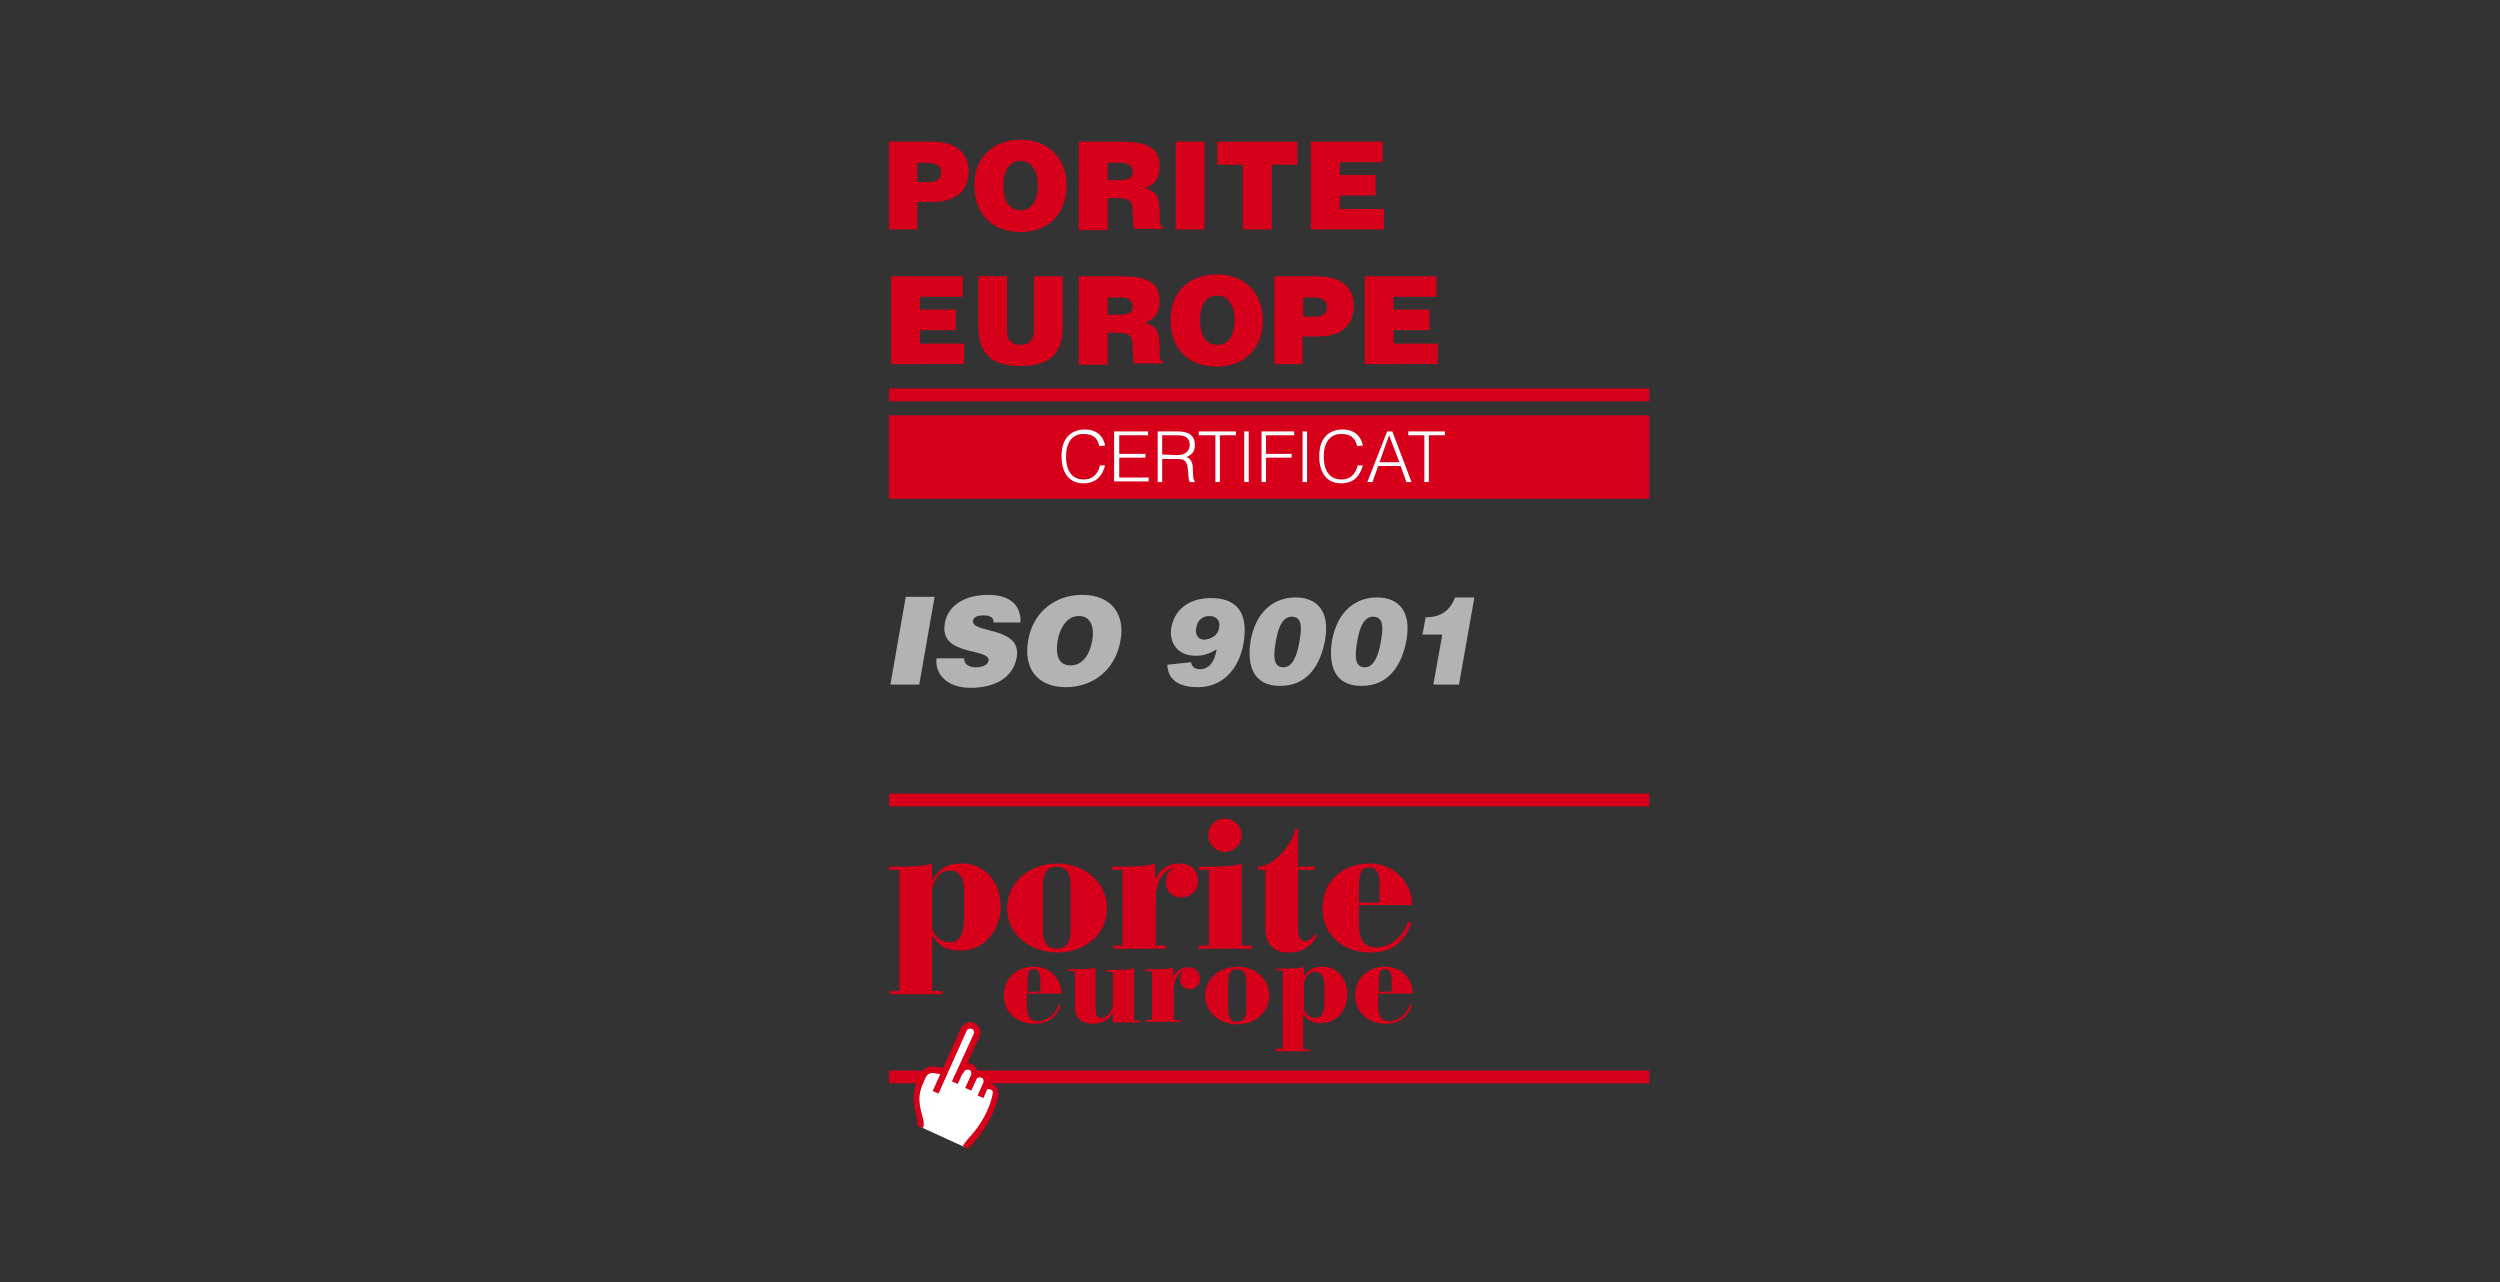 <?xml version="1.0" encoding="UTF-8"?>
<!-- Generator: Adobe Illustrator 27.3.1, SVG Export Plug-In . SVG Version: 6.00 Build 0)  -->
<svg xmlns="http://www.w3.org/2000/svg" xmlns:xlink="http://www.w3.org/1999/xlink" version="1.1" id="Calque_1" x="0px" y="0px" viewBox="0 0 390 200" style="enable-background:new 0 0 390 200;" xml:space="preserve">
<rect x="0" y="0" width="390" height="200" fill="#333333" stroke="none"/>
<style type="text/css">
	.st0{enable-background:new    ;}
	.st1{fill:#B3B3B3;}
	.st2{fill:#D7001A;}
	.st3{fill:none;stroke:#D7001A;stroke-width:2;stroke-miterlimit:10;}
	.st4{fill:none;stroke:#D7001A;stroke-width:13;stroke-miterlimit:10;}
	.st5{fill:#FFFFFF;}
</style>
<g class="st0">
	<path class="st1" d="M138.9,106.8l2.4-13.7h4.5l-2.4,13.7H138.9z"></path>
	<path class="st1" d="M155,97.1c0-0.5-0.2-0.8-0.5-0.9c-0.3-0.2-0.7-0.2-1.1-0.2c-1,0-1.5,0.3-1.6,0.8c-0.4,2.1,7.7,0.8,6.8,5.8   c-0.6,3.2-3.5,4.7-7.2,4.7c-3.6,0-5.6-2.1-5.3-4.6h4.3c0,0.5,0.2,0.9,0.6,1.1c0.3,0.2,0.8,0.3,1.2,0.3c1.1,0,1.9-0.4,2-1   c0.4-2.1-7.8-0.6-6.8-5.9c0.5-2.9,3.3-4.4,6.7-4.4c3.8,0,5.2,1.9,5.1,4.3C159.2,97.1,155,97.1,155,97.1z"></path>
	<path class="st1" d="M174.8,99.9c-0.8,4.7-4.4,7.3-8.5,7.3c-4.3,0-6.7-2.7-5.9-7.3c0.7-4.3,4.1-7.1,8.4-7.1   C173.8,92.8,175.5,96.3,174.8,99.9z M165,99.9c-0.3,1.7-0.2,3.9,2,3.9c1.9,0,3-1.7,3.4-3.9c0.3-1.9-0.1-3.8-2.1-3.8   C166.3,96.1,165.3,98.2,165,99.9z"></path>
	<path class="st1" d="M185.8,103.3c0.1,0.7,0.6,1.1,1.4,1.1c1.5,0,2.3-1.3,2.6-3.1c-1.2,0.7-2,1-3.3,1c-3.1,0-4.1-2.4-3.8-4.3   c0.6-3.3,3.2-4.7,6.2-4.7c3.9,0,5.9,2.1,5.1,7c-0.7,4.1-3.3,6.9-7.1,6.9c-2.5,0-4.7-0.8-4.8-3.5L185.8,103.3z M190.2,97.8   c0.2-1-0.5-1.7-1.5-1.7c-1.2,0-1.9,0.7-2.1,1.9c-0.2,1.1,0.4,1.8,1.3,1.8C189.4,99.6,190.1,98.8,190.2,97.8z"></path>
	<path class="st1" d="M202.1,93.2c3.5,0,5.4,2.3,4.6,6.7c-0.7,3.8-2.7,7.1-7,7.1s-5.2-3.3-4.6-7.1C196,95.1,199,93.2,202.1,93.2z    M202.7,100.2c0.2-1.4,0.8-4-1.2-4c-1.8,0-2.3,2.8-2.5,4c-0.4,2.3-0.3,3.9,1.2,3.9C201.6,104.1,202.3,102.4,202.7,100.2z"></path>
	<path class="st1" d="M214.8,93.2c3.5,0,5.4,2.3,4.6,6.7c-0.7,3.8-2.7,7.1-7,7.1s-5.2-3.3-4.6-7.1C208.7,95.1,211.7,93.2,214.8,93.2   z M215.4,100.2c0.2-1.4,0.8-4-1.2-4c-1.8,0-2.3,2.8-2.5,4c-0.4,2.3-0.3,3.9,1.2,3.9C214.3,104.1,215,102.4,215.4,100.2z"></path>
	<path class="st1" d="M227.6,106.8h-4L225,99h-3.1l0.5-2.7c2.1,0,3.7-0.8,4.6-3.1h3L227.6,106.8z"></path>
</g>
<g class="st0">
	<path class="st2" d="M138.7,35.8V22.1h6.6c3.9,0,5.8,1.8,5.8,4.6c0,2.9-1.7,4.8-5.7,4.8h-2.3v4.3H138.7z M145,28.4   c1,0,1.8-0.4,1.8-1.6c0-1.3-1.4-1.4-2.4-1.4h-1.3v3H145z"></path>
	<path class="st2" d="M166.4,28.9c0,4.7-3.1,7.3-7.2,7.3c-4.3,0-7.2-2.7-7.2-7.3c0-4.3,2.9-7.1,7.2-7.1   C164.1,21.8,166.4,25.3,166.4,28.9z M156.5,28.9c0,1.7,0.5,3.9,2.7,3.9c1.9,0,2.7-1.7,2.7-3.9c0-1.9-0.8-3.8-2.7-3.8   C157.2,25.1,156.5,27.2,156.5,28.9z"></path>
	<path class="st2" d="M172.8,31.1v4.8h-4.5V22.1h6.5c4.6,0,6.1,1.2,6.1,3.9c0,1.6-0.7,2.9-2.3,3.3c1.4,0.5,2.3,0.9,2.3,3.6   c0,1.8-0.1,2.4,0.5,2.4v0.4h-4.5c-0.1-0.3-0.2-1.2-0.2-2.4c0-1.8-0.3-2.4-2.4-2.4h-1.5L172.8,31.1L172.8,31.1z M172.8,28.1h1.8   c1.4,0,2.1-0.3,2.1-1.3s-0.8-1.4-1.8-1.4h-2.1V28.1z"></path>
	<path class="st2" d="M183.4,35.8V22.1h4.5v13.7H183.4z"></path>
	<path class="st2" d="M189.9,22.1h12.5v3.6h-4v10.1h-4.5V25.7h-4V22.1z"></path>
	<path class="st2" d="M204.5,35.8V22.1h11.2v3.2H209v2h5.6v3.2H209v2.1h6.9v3.2C215.9,35.8,204.5,35.8,204.5,35.8z"></path>
</g>
<g class="st0">
	<path class="st2" d="M139,56.8V43.1h11.2v3.2h-6.7v2h5.6v3.2h-5.6v2.1h6.9v3.2H139z"></path>
	<path class="st2" d="M152.6,43.1h4.5v8.2c0,1.3,0.3,2.5,2.1,2.5c1.6,0,2.1-1,2.1-2.5v-8.2h4.5v7.7c0,4.4-2,6.3-6.6,6.3   c-4.2,0-6.6-1.6-6.6-6.3V43.1z"></path>
	<path class="st2" d="M172.8,52.1v4.8h-4.5V43.1h6.5c4.6,0,6.1,1.2,6.1,3.9c0,1.6-0.7,2.9-2.3,3.3c1.4,0.5,2.3,0.9,2.3,3.6   c0,1.8-0.1,2.4,0.5,2.4v0.4h-4.5c-0.1-0.3-0.2-1.2-0.2-2.4c0-1.8-0.3-2.4-2.4-2.4h-1.5L172.8,52.1L172.8,52.1z M172.8,49.1h1.8   c1.4,0,2.1-0.3,2.1-1.3s-0.8-1.4-1.8-1.4h-2.1V49.1z"></path>
	<path class="st2" d="M197,49.9c0,4.7-3.1,7.3-7.2,7.3c-4.3,0-7.2-2.7-7.2-7.3c0-4.3,2.9-7.1,7.2-7.1C194.7,42.8,197,46.3,197,49.9z    M187.2,49.9c0,1.7,0.5,3.9,2.7,3.9c1.9,0,2.7-1.7,2.7-3.9c0-1.9-0.8-3.8-2.7-3.8C187.8,46.1,187.2,48.2,187.2,49.9z"></path>
	<path class="st2" d="M198.8,56.8V43.1h6.6c3.9,0,5.8,1.8,5.8,4.6c0,2.9-1.7,4.8-5.7,4.8h-2.3v4.3C203.2,56.8,198.8,56.8,198.8,56.8   z M205.2,49.4c1,0,1.8-0.4,1.8-1.6c0-1.3-1.4-1.4-2.4-1.4h-1.3v3H205.2z"></path>
	<path class="st2" d="M212.9,56.8V43.1h11.2v3.2h-6.7v2h5.6v3.2h-5.6v2.1h6.9v3.2H212.9z"></path>
</g>
<line class="st3" x1="138.7" y1="61.6" x2="257.3" y2="61.6"></line>
<line class="st3" x1="138.7" y1="124.8" x2="257.3" y2="124.8"></line>
<line class="st3" x1="138.7" y1="168" x2="257.3" y2="168"></line>
<line class="st4" x1="138.7" y1="71.3" x2="257.3" y2="71.3"></line>
<g class="st0">
	<path class="st5" d="M171.5,69.6c-0.3-1.4-1.1-1.9-2.5-1.9c-1.9,0-2.7,1.6-2.7,3.5c0,1.8,0.6,3.6,2.8,3.6c1.4,0,2.2-0.9,2.5-2.2   h0.8c-0.4,1.5-1.3,2.8-3.4,2.8c-2.4,0-3.4-1.9-3.4-4.2c0-3,1.6-4.2,3.7-4.2c1.6,0,2.8,0.9,3.1,2.5L171.5,69.6L171.5,69.6z"></path>
	<path class="st5" d="M173.8,75.2v-7.9h5.3v0.6h-4.5v2.9h4.1v0.6h-4.1v3.1h4.6v0.6h-5.4L173.8,75.2L173.8,75.2z"></path>
	<path class="st5" d="M181.3,71.6v3.6h-0.7v-7.9h3.1c1.7,0,2.7,0.6,2.7,2.1c0,1-0.4,1.5-1.3,1.9c0.9,0.3,1,1.3,1,2.1   c0,1.2,0.1,1.5,0.3,1.7v0.1h-0.8c-0.3-0.5-0.2-2-0.4-2.6c-0.2-0.9-0.8-1-1.6-1C183.6,71.6,181.3,71.6,181.3,71.6z M183.6,71   c1.1,0,2-0.5,2-1.6c0-1.2-0.9-1.5-1.9-1.5h-2.4v3L183.6,71L183.6,71z"></path>
	<path class="st5" d="M187,67.3h5.8v0.6h-2.5v7.3h-0.7v-7.3H187V67.3z"></path>
	<path class="st5" d="M194.1,75.2v-7.9h0.7v7.9H194.1z"></path>
	<path class="st5" d="M196.8,75.2v-7.9h5.1v0.6h-4.4v2.9h4v0.6h-4v3.8H196.8z"></path>
	<path class="st5" d="M203.2,75.2v-7.9h0.7v7.9H203.2z"></path>
	<path class="st5" d="M211.7,69.6c-0.3-1.4-1.1-1.9-2.5-1.9c-1.9,0-2.7,1.6-2.7,3.5c0,1.8,0.6,3.6,2.8,3.6c1.4,0,2.2-0.9,2.5-2.2   h0.8c-0.4,1.5-1.3,2.8-3.4,2.8c-2.4,0-3.4-1.9-3.4-4.2c0-3,1.6-4.2,3.7-4.2c1.6,0,2.8,0.9,3.1,2.5L211.7,69.6L211.7,69.6z"></path>
	<path class="st5" d="M213.3,75.2l3.1-7.9h0.8l3,7.9h-0.8l-0.9-2.5H215l-0.9,2.5H213.3z M215.2,72.1h3.1l-1.6-4.2L215.2,72.1z"></path>
	<path class="st5" d="M219.6,67.3h5.8v0.6h-2.5v7.3h-0.7v-7.3h-2.5v-0.6H219.6z"></path>
</g>
<g>
	<polygon class="st5" points="143.6,175.8 143.4,175 142.9,172.7 142.8,171.1 143.2,169.7 144.3,167.2 146,166.9 147.2,167.2    150.5,160.5 151.2,160 152.3,160.6 150.1,166.1 151.5,166.3 151.8,167 152.7,167.4 153.1,168.1 153.8,168.5 153.6,169 154.9,169.7    155.3,170.2 155.1,172.1 154.4,173.7 153.1,175.9 151,177.7 150.6,179  "></polygon>
	<path class="st2" d="M151.5,170.1l-0.9-0.4l0.9-2c0.1-0.3,0-0.7-0.3-0.8s-0.7,0-0.8,0.3l-0.2,0.3l-0.9-0.4l0.2-0.3   c0.4-0.8,1.3-1.2,2.1-0.8s1.2,1.3,0.8,2.1L151.5,170.1z"></path>
	<g>
		<path class="st2" d="M153.4,171.3l-0.9-0.4l0.9-2c0.1-0.3,0-0.7-0.3-0.8s-0.7,0-0.8,0.3l-0.8,1.7l-0.9-0.4l0.8-1.7    c0.4-0.8,1.3-1.2,2.1-0.8s1.2,1.3,0.8,2.1L153.4,171.3z"></path>
		<path class="st2" d="M146.4,170.6l-0.9-0.4l4.4-9.8c0.4-0.8,1.3-1.2,2.1-0.8s1.2,1.3,0.8,2.1l-3.4,7.4l-0.9-0.4l3.4-7.4    c0.1-0.3,0-0.7-0.3-0.8s-0.7,0-0.8,0.3L146.4,170.6z"></path>
		<path class="st2" d="M144,176l-0.9-0.4c0.1-0.3,0-1-0.2-1.7c-0.3-1.2-0.6-2.9-0.1-4.5c0.1-0.4,0.4-1,0.8-1.8    c0.4-0.9,1.4-1.4,2.3-1.2l1.7,0.3l-0.2,1l-1.7-0.3c-0.5-0.1-1.1,0.2-1.3,0.7c-0.3,0.7-0.6,1.3-0.7,1.7c-0.5,1.4-0.2,2.9,0.1,4    C144.1,174.7,144.2,175.4,144,176z"></path>
		<path class="st2" d="M151.1,179.2l-0.9-0.4c0.1-0.3,0.4-0.6,0.8-1.1c1.1-1.2,3.1-3.6,3.8-6.8c0.2-0.7,0-0.8-0.2-0.9    c-0.4-0.2-0.8-0.1-0.8-0.1l-0.3-0.9c0.1,0,0.8-0.2,1.5,0.2c0.6,0.4,0.9,1,0.7,2c-0.8,3.5-2.9,6-4,7.3    C151.4,178.7,151.1,179.1,151.1,179.2z"></path>
	</g>
</g>
<g>
	<g>
		<path class="st2" d="M138.7,154.6h1.6v-18.9h-1.6v-0.5h1.7c1.8,0,4-0.1,5-0.5v2.5h0.1c1-1.6,2.2-2.5,4.5-2.5    c3.9,0,6.1,3.2,6.1,6.7c0,3.7-2.5,6.9-6.3,6.9c-2,0-3.3-0.7-4.3-2.2h-0.1v8.5h1.6v0.5h-8.2V154.6z M145.4,144.9    c0.5,1.2,1.3,2.1,2.8,2.1c1.6,0,2.2-1.4,2.2-4.1v-3.6c0-2.5-0.8-3.5-2.2-3.5c-2,0-2.8,2.2-2.8,3.3V144.9z"></path>
		<path class="st2" d="M164.9,134.7c4.1,0,7.8,2.8,7.8,7c0,4.2-3.6,6.9-7.8,6.9c-4.1,0-7.8-2.8-7.8-6.9    C157.1,137.5,160.8,134.7,164.9,134.7z M167,138.2c0-2.4-1-3-2.2-3c-1.1,0-2.1,0.6-2.1,3v6.8c0,2.4,1,3,2.1,3c1.2,0,2.2-0.6,2.2-3    V138.2z"></path>
		<path class="st2" d="M173.5,147.5h1.6v-11.8h-1.6v-0.5h1.7c1.8,0,4-0.1,5-0.5v2.4h0.1c0.7-1.5,1.9-2.4,3.7-2.4    c1.8,0,2.9,1.1,2.9,2.7c0,1.4-1.1,2.6-2.6,2.6c-1.4,0-2.4-0.9-2.4-2.3c0-0.9,0.3-1.8,1.1-2.2v-0.1c-1.8,0.6-2.7,2.4-2.7,4.7v7.4    h1.6v0.5h-8.2V147.5z"></path>
		<path class="st2" d="M187,147.5h1.6v-11.8H187v-0.5h1.7c1.8,0,4-0.1,5-0.5v12.8h1.6v0.5H187V147.5z M191.1,127.7    c1.4,0,2.6,1.2,2.6,2.6c0,1.4-1.2,2.6-2.6,2.6c-1.4,0-2.6-1.2-2.6-2.6C188.4,128.9,189.6,127.7,191.1,127.7z"></path>
		<path class="st2" d="M197.3,135.7h-1.1v-0.5c2.8,0,5.8-4.2,5.8-5.9h0.5v5.9h2.6v0.5h-2.6v9.1c0,1,0.1,2,1.1,2    c0.7,0,1.2-0.6,1.5-1.1l0.3,0.3c-0.9,1.8-2.4,2.6-4.4,2.6c-2.5,0-3.6-1.6-3.6-3.6V135.7z"></path>
		<path class="st2" d="M212,141.2v2.9c0,2.9,1.1,3.7,2.8,3.7c2.3,0,4.2-2,4.9-4l0.5,0.2c-1.1,3-3.1,4.6-6.4,4.6    c-4.3,0-7.5-2.8-7.5-6.9c0-4.2,3.2-7,7.3-7c3.9,0,6.7,3,6.7,6.5H212z M215.2,140.7v-3.1c0-1.2-0.4-2.3-1.6-2.3    c-1.2,0-1.6,0.8-1.6,3.1v2.4H215.2z"></path>
	</g>
	<g>
		<path class="st2" d="M160.2,155v1.9c0,1.9,0.7,2.4,1.8,2.4c1.5,0,2.7-1.3,3.2-2.6l0.3,0.1c-0.7,1.9-2,2.9-4.1,2.9    c-2.8,0-4.8-1.8-4.8-4.4c0-2.7,2-4.5,4.7-4.5c2.5,0,4.3,1.9,4.3,4.2H160.2z M162.3,154.7v-2c0-0.8-0.3-1.5-1-1.5c-0.8,0-1,0.5-1,2    v1.5H162.3z"></path>
		<path class="st2" d="M167.6,151.5h-1v-0.3h1.1c1.2,0,2.6,0,3.2-0.3v6.3c0,1.1,0.2,1.6,0.9,1.6c1.2,0,1.8-1.5,1.8-2v-5.2h-1v-0.3    h1.1c1.2,0,2.6,0,3.2-0.3v8.2h1v0.3h-4.3v-1.5h0c-0.6,1.1-1.7,1.7-3.2,1.7c-1.7,0-2.7-1-2.7-2.4V151.5z"></path>
		<path class="st2" d="M178.7,159.1h1v-7.6h-1v-0.3h1.1c1.2,0,2.6,0,3.2-0.3v1.6h0c0.4-0.9,1.2-1.6,2.4-1.6c1.1,0,1.8,0.7,1.8,1.8    c0,0.9-0.7,1.6-1.6,1.6c-0.9,0-1.5-0.6-1.5-1.5c0-0.6,0.2-1.1,0.7-1.4v0c-1.1,0.4-1.7,1.6-1.7,3v4.7h1v0.3h-5.3V159.1z"></path>
		<path class="st2" d="M193,150.8c2.7,0,5,1.8,5,4.5c0,2.7-2.3,4.5-5,4.5c-2.6,0-5-1.8-5-4.5C188,152.6,190.4,150.8,193,150.8z     M194.4,153.1c0-1.5-0.6-1.9-1.4-1.9c-0.7,0-1.4,0.4-1.4,1.9v4.4c0,1.5,0.6,1.9,1.4,1.9c0.7,0,1.4-0.4,1.4-1.9V153.1z"></path>
		<path class="st2" d="M199.1,163.6h1v-12.2h-1v-0.3h1.1c1.2,0,2.6,0,3.2-0.3v1.6h0c0.6-1,1.4-1.6,2.9-1.6c2.5,0,3.9,2.1,3.9,4.3    c0,2.4-1.6,4.5-4.1,4.5c-1.3,0-2.1-0.4-2.8-1.4h0v5.5h1v0.3h-5.3V163.6z M203.4,157.4c0.3,0.8,0.8,1.4,1.8,1.4    c1.1,0,1.4-0.9,1.4-2.6v-2.3c0-1.6-0.5-2.3-1.4-2.3c-1.3,0-1.8,1.4-1.8,2.1V157.4z"></path>
		<path class="st2" d="M215,155v1.9c0,1.9,0.7,2.4,1.8,2.4c1.5,0,2.7-1.3,3.2-2.6l0.3,0.1c-0.7,1.9-2,2.9-4.1,2.9    c-2.8,0-4.8-1.8-4.8-4.4c0-2.7,2-4.5,4.7-4.5c2.5,0,4.3,1.9,4.3,4.2H215z M217.1,154.7v-2c0-0.8-0.3-1.5-1-1.5c-0.8,0-1,0.5-1,2    v1.5H217.1z"></path>
	</g>
</g>
</svg>

